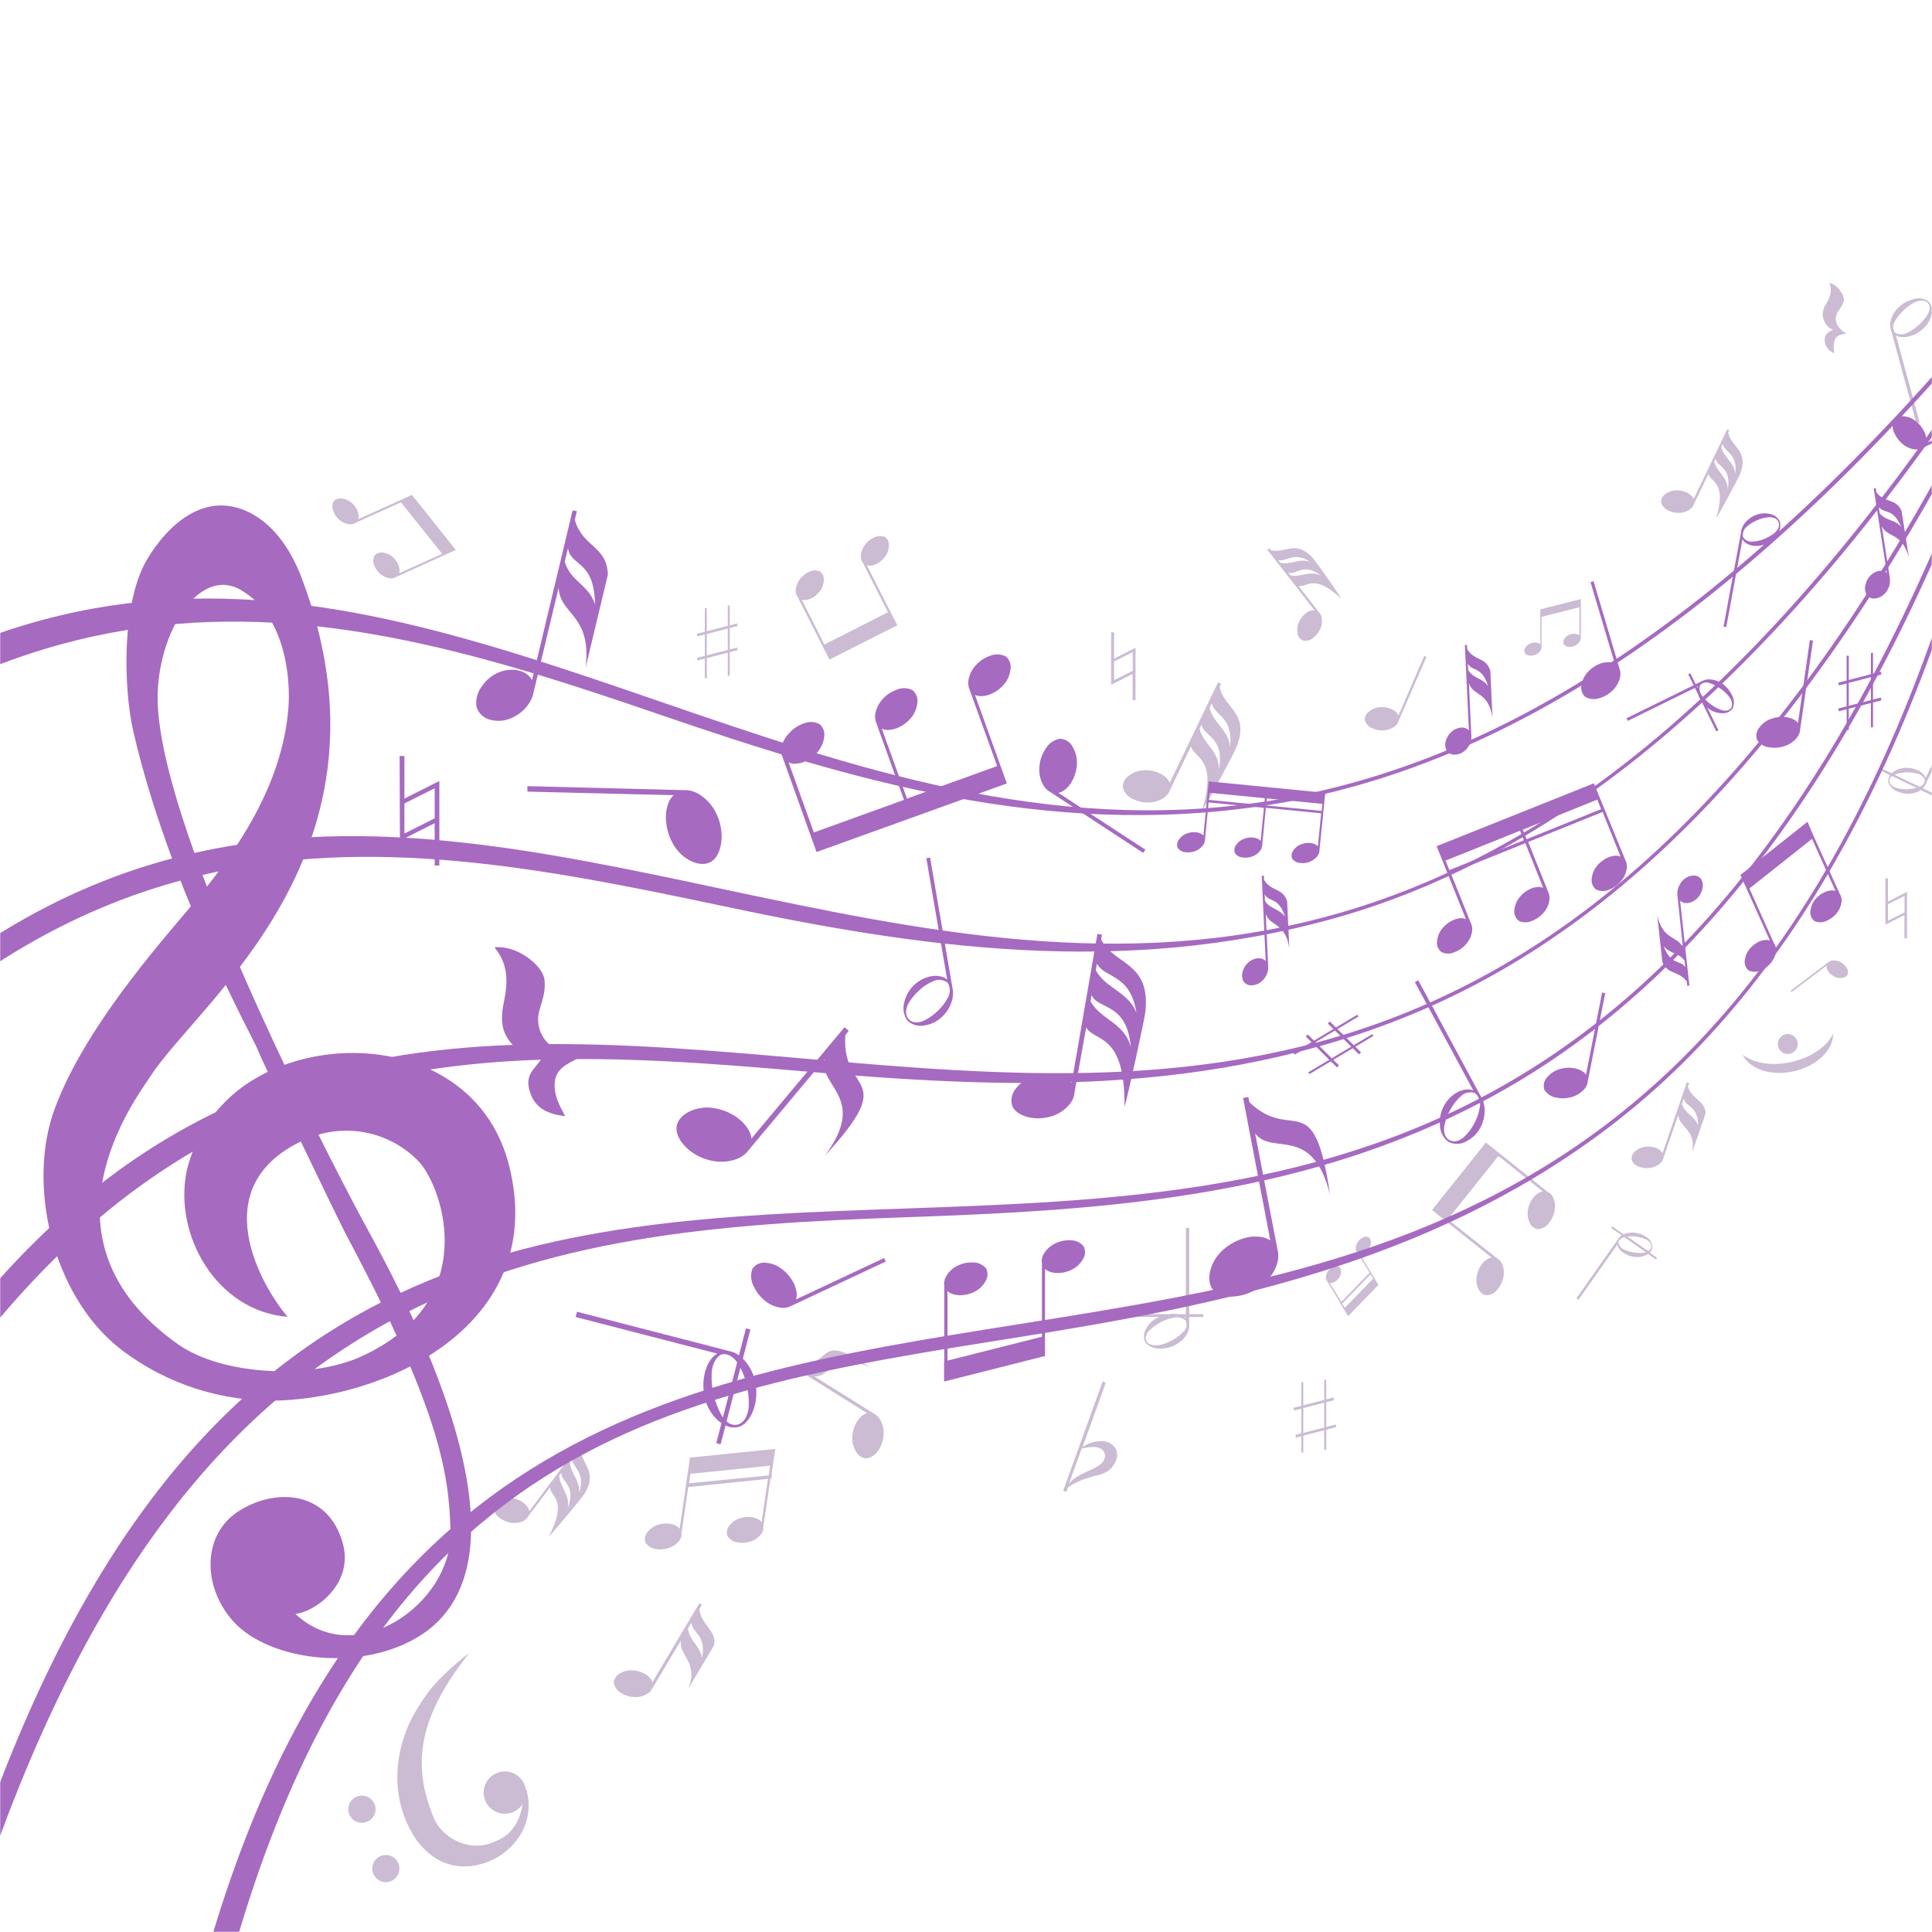 <?xml version="1.0" encoding="UTF-8"?> <svg xmlns="http://www.w3.org/2000/svg" width="1197" height="1197" viewBox="0 0 1197 1197" fill="none"> <mask id="mask0_351_351" style="mask-type:luminance" maskUnits="userSpaceOnUse" x="0" y="0" width="1197" height="1197"> <path d="M1197 0H0V1197H1197V0Z" fill="white"></path> </mask> <g mask="url(#mask0_351_351)"> <path opacity="0.85" d="M1198.94 492.1L1191.28 488.429C1191.85 487.891 1192.33 487.272 1192.72 486.593C1192.8 486.478 1192.86 486.353 1192.9 486.221L1213.89 442.571L1212.4 441.852L1193.09 482.018C1192.78 481.146 1192.29 480.348 1191.65 479.677C1190.69 478.687 1189.55 477.877 1188.3 477.283C1185.82 476.096 1183.07 475.556 1180.32 475.714C1177.72 475.82 1175.2 476.69 1173.09 478.214C1172.71 478.507 1172.39 478.8 1172.05 479.119L1166.38 476.459L1165.8 477.682L1171.12 480.342C1170.66 480.913 1170.32 481.568 1170.11 482.271C1169.91 482.974 1169.84 483.711 1169.92 484.439C1170.29 485.698 1170.93 486.859 1171.8 487.835C1172.68 488.812 1173.76 489.578 1174.98 490.078C1177.44 491.339 1180.19 491.927 1182.96 491.781C1185.5 491.677 1187.98 490.886 1190.11 489.493L1198.38 493.456L1198.94 492.1ZM1174.2 479.704C1176.33 479.002 1178.54 478.616 1180.77 478.56C1183.05 478.416 1185.34 478.631 1187.56 479.199C1188.66 479.389 1189.69 479.852 1190.56 480.544C1191.43 481.237 1192.12 482.137 1192.56 483.162C1192.53 484.132 1192.2 485.068 1191.61 485.841C1191.03 486.613 1190.21 487.183 1189.29 487.471L1173.67 479.943L1174.2 479.704ZM1182.48 488.934C1180.18 489.091 1177.88 488.903 1175.64 488.376C1174.5 488.102 1173.43 487.614 1172.47 486.939C1171.57 486.303 1170.94 485.356 1170.69 484.279C1170.61 483.776 1170.64 483.26 1170.79 482.771C1170.94 482.282 1171.2 481.834 1171.54 481.46C1171.76 481.218 1172 480.996 1172.26 480.795L1187.48 488.11C1185.84 488.529 1184.16 488.761 1182.48 488.801V488.934Z" fill="#C2AFCB"></path> <path opacity="0.85" d="M998.218 760.76L1004.76 765.362C1004.14 765.755 1003.59 766.25 1003.14 766.825C1003.04 766.92 1002.96 767.027 1002.9 767.144L976.699 804.384L977.976 805.288L1002.08 771.054C1002.2 771.921 1002.54 772.743 1003.06 773.448C1003.79 774.482 1004.69 775.382 1005.72 776.108C1007.85 777.578 1010.32 778.493 1012.9 778.768C1015.33 779.092 1017.8 778.665 1019.98 777.545C1020.36 777.349 1020.72 777.126 1021.07 776.88L1025.91 780.285L1026.65 779.247L1022.1 776.055C1022.62 775.598 1023.04 775.042 1023.34 774.421C1023.63 773.8 1023.8 773.125 1023.83 772.438C1023.7 771.212 1023.29 770.034 1022.63 768.993C1021.97 767.951 1021.08 767.073 1020.03 766.426C1017.94 764.945 1015.5 764.028 1012.95 763.766C1010.57 763.461 1008.14 763.81 1005.93 764.777L998.91 759.829L998.218 760.76ZM1019.23 776.055C1017.15 776.374 1015.03 776.374 1012.95 776.055C1010.82 775.845 1008.74 775.298 1006.78 774.433C1005.79 774.092 1004.91 773.506 1004.2 772.729C1003.5 771.952 1003.01 771.01 1002.77 769.99C1002.77 768.075 1004.63 766.985 1006.44 766.506L1019.74 775.869L1019.23 776.055ZM1012.98 766.08C1015.13 766.304 1017.23 766.832 1019.23 767.65C1020.22 768.085 1021.12 768.698 1021.89 769.458C1022.62 770.163 1023.06 771.109 1023.14 772.118C1023.15 772.598 1023.04 773.074 1022.83 773.504C1022.62 773.934 1022.31 774.308 1021.92 774.592C1021.69 774.799 1021.44 774.978 1021.17 775.124L1008.14 766.08C1009.75 765.902 1011.37 765.902 1012.98 766.08Z" fill="#C2AFCB"></path> <path opacity="0.85" d="M745.492 814.226H736.82V760.76H734.745V814.226H729.425C728.59 814.081 727.746 814.001 726.898 813.986C725.918 813.986 724.939 814.066 723.972 814.226H700.352V815.928H718.2C717.748 816.141 717.269 816.327 716.844 816.567C713.94 818.079 711.573 820.447 710.061 823.35C709.253 824.617 708.8 826.077 708.748 827.579C708.697 829.081 709.049 830.569 709.768 831.888C710.864 833.116 712.222 834.081 713.741 834.711C715.261 835.342 716.903 835.623 718.546 835.532C722 835.614 725.415 834.779 728.441 833.112C731.359 831.607 733.786 829.299 735.437 826.462C736.194 825.113 736.648 823.615 736.767 822.073C736.78 821.896 736.78 821.718 736.767 821.541V815.928H745.518L745.492 814.226ZM733.016 825.265C731.1 827.286 728.861 828.975 726.393 830.266C723.904 831.697 721.214 832.746 718.413 833.378C716.971 833.644 715.493 833.644 714.051 833.378C712.688 833.155 711.456 832.434 710.593 831.356C710.23 830.825 709.991 830.22 709.895 829.584C709.798 828.949 709.846 828.3 710.034 827.685C710.419 826.396 711.123 825.225 712.082 824.281C714.088 822.322 716.374 820.672 718.865 819.386C721.358 817.999 724.049 817.003 726.845 816.434C728.192 816.054 729.612 816.016 730.977 816.323C732.343 816.629 733.61 817.271 734.666 818.189C735.191 819.389 735.315 820.726 735.018 822.001C734.72 823.277 734.018 824.422 733.016 825.265ZM734.666 816.753C734.365 816.457 734.045 816.182 733.708 815.928H734.666V816.753Z" fill="#C2AFCB"></path> <path opacity="0.85" d="M257.595 1060.17C264.271 1049.18 269.618 1040.67 290.845 1023.99C259.403 1063.57 254.775 1093.15 268.9 1126.62C273.9 1138.37 290.18 1147.9 305.475 1141.41C308.8 1139.97 320.823 1136.64 323.775 1117.73C322.327 1120.02 320.196 1121.78 317.684 1122.79C315.279 1123.75 312.64 1123.99 310.102 1123.46C307.564 1122.93 305.24 1121.65 303.425 1119.8C301.609 1117.95 300.383 1115.6 299.901 1113.06C299.42 1110.51 299.704 1107.88 300.719 1105.49C301.733 1103.1 303.433 1101.07 305.602 1099.65C307.771 1098.23 310.313 1097.48 312.906 1097.51C315.499 1097.53 318.026 1098.32 320.169 1099.78C322.312 1101.24 323.975 1103.3 324.946 1105.71C325.327 1106.72 325.594 1107.78 325.744 1108.85L326.036 1108.45C327.498 1113.34 327.879 1118.49 327.154 1123.54C326.428 1128.59 324.613 1133.43 321.834 1137.71C317.048 1144.96 310.121 1150.54 302.017 1153.67C274.299 1163.7 259.457 1143.03 255.467 1135.95C239.533 1108.53 246.715 1078.1 257.595 1060.17ZM242.22 1165.48C243.759 1164.85 245.079 1163.79 246.013 1162.41C246.946 1161.04 247.452 1159.42 247.465 1157.76C247.479 1156.1 247 1154.47 246.089 1153.08C245.178 1151.69 243.875 1150.6 242.346 1149.95C240.817 1149.3 239.13 1149.12 237.498 1149.43C235.865 1149.74 234.361 1150.53 233.175 1151.69C231.989 1152.85 231.174 1154.34 230.833 1155.97C230.492 1157.59 230.641 1159.28 231.261 1160.82C231.673 1161.85 232.284 1162.79 233.059 1163.58C233.833 1164.36 234.756 1164.99 235.774 1165.43C236.792 1165.86 237.886 1166.09 238.992 1166.1C240.098 1166.1 241.195 1165.89 242.22 1165.48ZM227.377 1128.74C228.925 1128.12 230.254 1127.05 231.195 1125.68C232.137 1124.3 232.648 1122.67 232.664 1121C232.68 1119.33 232.201 1117.7 231.287 1116.3C230.372 1114.91 229.065 1113.81 227.529 1113.16C225.993 1112.51 224.298 1112.33 222.658 1112.64C221.019 1112.95 219.508 1113.74 218.319 1114.91C217.129 1116.08 216.313 1117.58 215.975 1119.21C215.637 1120.85 215.791 1122.54 216.418 1124.09C217.257 1126.16 218.881 1127.81 220.935 1128.68C222.99 1129.55 225.306 1129.58 227.377 1128.74Z" fill="#C2AFCB"></path> <path opacity="0.85" d="M1113.66 645.448C1113.94 646.638 1113.85 647.882 1113.42 649.023C1112.99 650.165 1112.22 651.152 1111.23 651.861C1110.24 652.569 1109.05 652.967 1107.83 653.003C1106.61 653.04 1105.41 652.713 1104.37 652.066C1103.34 651.418 1102.52 650.478 1102.02 649.364C1101.52 648.251 1101.36 647.014 1101.56 645.81C1101.77 644.606 1102.32 643.49 1103.16 642.601C1104 641.713 1105.08 641.093 1106.27 640.82C1107.86 640.461 1109.53 640.746 1110.92 641.613C1112.3 642.48 1113.29 643.858 1113.66 645.448ZM1110.2 657.897C1097.84 660.743 1086.26 658.722 1079.67 653.402C1083.9 662.393 1097.3 666.968 1111.59 663.696C1125.87 660.424 1135.87 650.396 1135.74 640.501C1132.18 648.135 1122.52 655.051 1110.2 657.897Z" fill="#C2AFCB"></path> <path opacity="0.85" d="M883.785 406.98L882.402 406.368L866.442 443.342C866.143 442.563 865.67 441.863 865.059 441.294C864.15 440.434 863.096 439.74 861.947 439.246C859.659 438.268 857.159 437.892 854.685 438.155C852.326 438.365 850.089 439.294 848.274 440.815C847.37 441.416 846.646 442.25 846.178 443.228C845.709 444.207 845.515 445.294 845.614 446.375C845.986 447.498 846.608 448.521 847.433 449.369C848.257 450.217 849.264 450.867 850.376 451.269C852.63 452.301 855.116 452.723 857.584 452.493C859.945 452.312 862.205 451.463 864.101 450.046C864.997 449.384 865.734 448.529 866.256 447.545C866.256 447.545 866.256 447.306 866.256 447.199L883.785 406.98Z" fill="#C2AFCB"></path> <path opacity="0.85" d="M1109.41 613.821L1110.02 614.619L1131.7 598.233C1131.6 598.794 1131.64 599.372 1131.83 599.909C1132.06 600.717 1132.44 601.474 1132.95 602.144C1133.98 603.478 1135.32 604.537 1136.86 605.229C1138.29 605.894 1139.9 606.116 1141.46 605.868C1142.19 605.812 1142.89 605.56 1143.49 605.139C1144.09 604.717 1144.56 604.142 1144.86 603.474C1145.02 602.689 1144.99 601.879 1144.79 601.106C1144.59 600.332 1144.21 599.614 1143.69 599.005C1142.71 597.647 1141.39 596.566 1139.86 595.866C1138.42 595.18 1136.82 594.921 1135.23 595.121C1134.49 595.213 1133.78 595.477 1133.16 595.893C1133.08 595.93 1133.01 595.985 1132.95 596.052L1109.41 613.821Z" fill="#C2AFCB"></path> <path opacity="0.85" d="M1187.32 262.249L1189.34 261.717L1174.63 207.772C1175.64 208.355 1176.77 208.709 1177.93 208.81C1179.65 208.956 1181.39 208.794 1183.06 208.331C1186.39 207.421 1189.44 205.682 1191.92 203.277C1194.33 201.042 1195.99 198.13 1196.71 194.925C1197.15 193.492 1197.2 191.966 1196.86 190.506C1196.51 189.046 1195.78 187.706 1194.74 186.625C1193.36 185.722 1191.79 185.143 1190.16 184.931C1188.52 184.72 1186.86 184.88 1185.3 185.402C1181.95 186.253 1178.89 187.947 1176.39 190.323C1173.99 192.56 1172.26 195.427 1171.41 198.595C1171.03 200.091 1170.97 201.652 1171.25 203.171C1171.29 203.344 1171.34 203.513 1171.41 203.676L1187.32 262.249ZM1174.02 199.127C1175.33 196.675 1177.04 194.455 1179.07 192.557C1181.11 190.526 1183.44 188.814 1185.99 187.477C1187.28 186.789 1188.7 186.364 1190.16 186.226C1191.55 186.094 1192.93 186.472 1194.05 187.29C1194.54 187.705 1194.92 188.224 1195.19 188.808C1195.45 189.393 1195.58 190.028 1195.56 190.669C1195.51 192.014 1195.13 193.326 1194.47 194.499C1193.04 196.918 1191.24 199.106 1189.15 200.989C1187.11 202.99 1184.77 204.659 1182.21 205.937C1181.02 206.661 1179.66 207.074 1178.27 207.139C1176.87 207.204 1175.49 206.919 1174.23 206.309C1173.43 205.295 1172.97 204.048 1172.93 202.754C1172.89 201.46 1173.28 200.188 1174.02 199.127Z" fill="#C2AFCB"></path> <path opacity="0.85" d="M813.428 345.8C802.788 333.99 796.032 343.38 787.227 340.826L786.323 339.656L785.179 340.56L814.439 378.119C813.661 378.019 812.871 378.091 812.125 378.332C810.99 378.693 809.927 379.251 808.986 379.981C807.103 381.445 805.628 383.369 804.703 385.567C803.768 387.623 803.48 389.914 803.879 392.137C803.975 393.168 804.347 394.154 804.955 394.992C805.564 395.829 806.386 396.488 807.337 396.899C808.454 397.105 809.604 397.057 810.7 396.758C811.796 396.458 812.81 395.915 813.668 395.17C815.559 393.734 817.052 391.839 818.003 389.664C818.941 387.609 819.274 385.33 818.961 383.093C818.815 382.038 818.433 381.029 817.844 380.141C817.669 379.854 817.454 379.595 817.205 379.369L804.437 362.984C809.757 364.34 813.694 354.738 831.037 370.964C829.069 367.346 815.184 347.742 813.428 345.8ZM811.859 348.168C805.182 345.641 799.756 350.189 793.239 348.673L791.882 346.944C797.202 348.46 801.219 341.225 811.859 348.168ZM799.437 356.44L798.213 354.871C803.161 356.467 807.284 348.114 818.695 356.759C811.54 353.088 806.166 357.956 799.437 356.44Z" fill="#C2AFCB"></path> <path opacity="0.85" d="M766.08 462.84C774.645 441.56 758.1 438.634 755.653 425.6L756.584 423.658L754.669 422.754L724.717 485.104C724.335 484.03 723.727 483.051 722.935 482.232C721.731 480.992 720.317 479.974 718.759 479.226C715.635 477.732 712.188 477.046 708.731 477.231C705.459 477.358 702.3 478.46 699.66 480.396C698.379 481.194 697.336 482.32 696.639 483.658C695.941 484.996 695.616 486.497 695.697 488.004C696.15 489.584 696.955 491.041 698.052 492.267C699.148 493.492 700.507 494.453 702.027 495.079C705.098 496.65 708.532 497.375 711.976 497.181C715.267 497.096 718.463 496.061 721.179 494.202C722.447 493.323 723.509 492.18 724.292 490.85C724.516 490.424 724.703 489.979 724.85 489.52L737.911 462.335C739.533 469.996 754.642 469.065 744.774 502.235C748.258 497.181 764.803 466.431 766.08 462.84ZM761.984 462.335C760.973 452.014 751.557 447.864 749.402 438.554L750.759 435.708C752.408 443.475 764.271 444.061 762.09 462.415L761.984 462.335ZM743.151 451.562L744.401 448.902C745.518 456.35 759.031 456.323 755.174 476.752C755.44 465.181 745.678 461.297 743.257 451.642L743.151 451.562Z" fill="#C2AFCB"></path> <path opacity="0.85" d="M1077.99 293.877C1083.92 279.087 1072.41 277.092 1070.76 267.995L1071.39 266.638L1070.09 266.027L1049.29 309.278C1049.02 308.53 1048.6 307.85 1048.04 307.283C1047.21 306.423 1046.22 305.72 1045.14 305.208C1042.97 304.161 1040.57 303.685 1038.17 303.825C1035.9 303.916 1033.72 304.685 1031.89 306.033C1031.01 306.597 1030.3 307.389 1029.83 308.326C1029.36 309.263 1029.16 310.309 1029.23 311.353C1029.55 312.452 1030.1 313.465 1030.86 314.318C1031.62 315.17 1032.57 315.839 1033.62 316.274C1035.76 317.369 1038.14 317.882 1040.54 317.764C1042.81 317.686 1045.02 316.966 1046.9 315.689C1047.78 315.072 1048.52 314.274 1049.08 313.348C1049.23 313.049 1049.35 312.738 1049.45 312.417L1058.52 293.558C1059.64 298.878 1070.14 298.239 1063.28 321.248C1065.54 317.631 1077.03 296.297 1077.99 293.877ZM1075.15 293.504C1074.45 286.349 1067.91 283.476 1066.42 277.012L1067.35 275.044C1068.44 280.364 1076.66 280.79 1075.15 293.504ZM1062.08 286.03L1062.94 284.221C1063.73 289.381 1073.1 289.381 1070.41 303.533C1070.57 295.42 1063.76 292.76 1062.08 286.03Z" fill="#C2AFCB"></path> <path opacity="0.85" d="M494.601 846.545L492.952 845.507L491.914 847.21L537.32 875.592C536.225 875.829 535.197 876.311 534.314 877.002C533.007 878.022 531.891 879.264 531.016 880.673C529.264 883.488 528.249 886.699 528.063 890.009C527.845 893.146 528.568 896.276 530.138 899C530.753 900.308 531.711 901.424 532.91 902.23C534.109 903.035 535.505 903.5 536.948 903.575C538.502 903.295 539.975 902.672 541.258 901.752C542.542 900.832 543.605 899.637 544.369 898.255C546.186 895.493 547.241 892.299 547.428 888.998C547.674 885.857 547.019 882.71 545.54 879.928C544.843 878.618 543.862 877.482 542.667 876.603L542.241 876.337L504.443 852.716C514.843 853.807 516.2 834.734 539.874 847.795C505.799 824.281 516.945 845.108 494.601 846.545Z" fill="#C2AFCB"></path> <path opacity="0.85" d="M433.367 996.941L434.857 994.281L433.261 993.43L404.16 1042.27C403.932 1041.39 403.514 1040.57 402.937 1039.87C402.045 1038.8 400.963 1037.9 399.745 1037.21C397.323 1035.77 394.58 1034.96 391.765 1034.85C389.074 1034.7 386.402 1035.38 384.104 1036.79C382.995 1037.34 382.056 1038.19 381.386 1039.23C380.717 1040.27 380.342 1041.48 380.3 1042.72C380.562 1044.05 381.119 1045.3 381.929 1046.39C382.739 1047.48 383.782 1048.37 384.982 1049C387.385 1050.49 390.135 1051.34 392.962 1051.44C395.66 1051.61 398.347 1050.99 400.702 1049.66C401.819 1049.04 402.782 1048.18 403.522 1047.14C403.653 1046.95 403.769 1046.75 403.868 1046.55L421.876 1016.33C420.28 1025.51 433.075 1029.77 426.451 1046.2L442.411 1019.44C444.22 1010.11 434.272 1006.97 433.367 996.941ZM426.185 1008.99L428.499 1005.08C428.1 1011.49 438.075 1012.72 434.91 1027.24C433.926 1019.9 427.01 1016.39 426.185 1008.99Z" fill="#C2AFCB"></path> <path opacity="0.85" d="M1045.78 673.245L1046.55 670.984L1045.11 670.559L1030.06 714.475C1029.72 713.808 1029.25 713.219 1028.68 712.746C1027.78 712.018 1026.76 711.459 1025.67 711.097C1023.46 710.34 1021.1 710.157 1018.81 710.565C1016.63 710.896 1014.61 711.879 1013.01 713.385C1012.23 714.013 1011.63 714.836 1011.27 715.77C1010.91 716.704 1010.8 717.716 1010.96 718.705C1011.39 719.724 1012.04 720.633 1012.87 721.365C1013.7 722.098 1014.68 722.634 1015.75 722.934C1017.92 723.737 1020.27 723.957 1022.56 723.573C1024.74 723.255 1026.78 722.333 1028.46 720.913C1029.24 720.228 1029.85 719.384 1030.27 718.439C1030.27 718.253 1030.4 718.066 1030.46 717.907L1039.79 690.722C1040.06 698.329 1050.99 699.606 1048.47 713.837L1056.71 689.897C1056.66 681.97 1048.17 681.092 1045.78 673.245ZM1042.05 684.098L1043.25 680.587C1044.02 685.774 1052.19 685.056 1052.11 697.212C1050.06 691.599 1043.94 689.844 1042.05 684.098Z" fill="#C2AFCB"></path> <path opacity="0.85" d="M494.202 369.873L509.444 399.931L513.859 408.656L555.94 387.376L551.498 378.678L537.134 350.349L536.948 350.189C537.682 350.444 538.463 350.534 539.236 350.455C540.471 350.346 541.677 350.022 542.8 349.497C545.039 348.428 546.97 346.808 548.413 344.789C549.814 342.915 550.621 340.663 550.727 338.325C550.865 337.259 550.713 336.174 550.287 335.187C549.861 334.199 549.177 333.344 548.306 332.713C547.218 332.26 546.043 332.053 544.866 332.109C543.688 332.164 542.538 332.479 541.497 333.032C539.247 334.059 537.297 335.643 535.831 337.634C534.423 339.517 533.567 341.755 533.357 344.098C533.283 345.192 533.447 346.29 533.836 347.316C533.999 347.786 534.252 348.22 534.581 348.593L550.168 379.343L510.8 399.293L496.782 371.682L496.596 371.522C497.33 371.777 498.111 371.868 498.883 371.788C500.118 371.679 501.325 371.355 502.448 370.831C504.681 369.753 506.611 368.134 508.06 366.122C509.462 364.248 510.268 361.996 510.375 359.659C510.513 358.592 510.361 357.508 509.935 356.52C509.509 355.532 508.825 354.678 507.954 354.046C506.866 353.593 505.691 353.387 504.513 353.442C503.336 353.497 502.185 353.812 501.144 354.365C498.898 355.385 496.955 356.971 495.505 358.967C494.084 360.835 493.217 363.066 493.005 365.404C492.938 366.507 493.101 367.612 493.484 368.649C493.645 369.098 493.888 369.513 494.202 369.873Z" fill="#C2AFCB"></path> <path opacity="0.85" d="M477.949 916.13L478.295 913.896H477.976L478.854 907.884L480.343 897.696L428.101 903.016H427.489L421.132 946.959V947.225C420.636 946.525 419.991 945.944 419.243 945.523C418.065 944.844 416.778 944.375 415.439 944.14C412.768 943.671 410.022 943.891 407.459 944.778C405.021 945.572 402.873 947.072 401.288 949.087C400.488 949.957 399.937 951.026 399.694 952.183C399.45 953.339 399.523 954.539 399.905 955.658C400.582 956.756 401.499 957.687 402.585 958.382C403.672 959.077 404.901 959.519 406.182 959.674C408.843 960.194 411.594 960.011 414.162 959.142C416.649 958.382 418.865 956.923 420.546 954.939C421.322 954.012 421.877 952.921 422.169 951.747C422.274 951.212 422.274 950.661 422.169 950.125L426.425 921.317L475.821 916.263L471.884 942.863V943.156C471.395 942.45 470.748 941.867 469.996 941.453C468.826 940.778 467.548 940.31 466.219 940.07C463.547 939.601 460.801 939.821 458.239 940.708C455.8 941.502 453.653 943.002 452.067 945.018C451.272 945.89 450.725 946.959 450.481 948.115C450.238 949.27 450.308 950.469 450.684 951.588C451.367 952.686 452.289 953.618 453.38 954.313C454.471 955.008 455.704 955.449 456.988 955.604C459.649 956.123 462.4 955.94 464.968 955.072C467.419 954.298 469.597 952.84 471.246 950.87C472.016 949.935 472.579 948.847 472.895 947.678C472.987 947.141 472.987 946.592 472.895 946.055L477.337 915.97L477.949 916.13ZM426.904 919.003L427.782 913.124L477.151 908.07L476.273 914.108L426.904 919.003Z" fill="#C2AFCB"></path> <path opacity="0.85" d="M979.439 395.062V376.176V371.176L954.621 377.453H954.328V399.132C954.033 398.833 953.68 398.598 953.291 398.441C952.676 398.211 952.031 398.077 951.376 398.042C950.055 398.015 948.748 398.316 947.572 398.919C946.451 399.474 945.523 400.355 944.912 401.446C944.591 401.925 944.404 402.481 944.371 403.057C944.338 403.632 944.461 404.206 944.726 404.718C945.134 405.199 945.644 405.582 946.22 405.839C946.795 406.097 947.42 406.223 948.051 406.208C949.367 406.251 950.674 405.968 951.854 405.383C952.947 404.812 953.866 403.958 954.514 402.909C954.81 402.403 955 401.842 955.073 401.26C955.113 400.996 955.113 400.727 955.073 400.462V382.188L978.534 376.256V393.679C978.235 393.392 977.883 393.166 977.497 393.014C976.89 392.76 976.24 392.624 975.582 392.615C974.26 392.579 972.95 392.881 971.778 393.493C970.668 394.052 969.745 394.921 969.118 395.993C968.804 396.475 968.622 397.031 968.59 397.604C968.557 398.178 968.675 398.751 968.932 399.265C969.336 399.75 969.846 400.136 970.422 400.394C970.998 400.653 971.626 400.776 972.257 400.755C973.575 400.819 974.887 400.535 976.06 399.93C977.164 399.374 978.086 398.516 978.72 397.456C979.024 396.954 979.215 396.391 979.279 395.807C979.368 395.568 979.421 395.317 979.439 395.062Z" fill="#C2AFCB"></path> <g opacity="0.85"> <path d="M437.916 376.762H436.692V420.28H437.916V376.762Z" fill="#C2AFCB"></path> <path d="M452.121 375.166H450.897V418.684H452.121V375.166Z" fill="#C2AFCB"></path> <path d="M456.62 386.269L431.711 392.688L432.123 394.285L457.031 387.866L456.62 386.269Z" fill="#C2AFCB"></path> <path d="M456.658 401.203L431.745 407.604L432.156 409.202L457.069 402.801L456.658 401.203Z" fill="#C2AFCB"></path> </g> <g opacity="0.85"> <path d="M807.469 856.414H806.246V899.931H807.469V856.414Z" fill="#C2AFCB"></path> <path d="M821.674 854.79H820.45V898.308H821.674V854.79Z" fill="#C2AFCB"></path> <path d="M826.17 865.86L801.268 872.305L801.681 873.901L826.583 867.457L826.17 865.86Z" fill="#C2AFCB"></path> <path d="M827.526 882.594L802.576 889.024L802.988 890.624L827.938 884.194L827.526 882.594Z" fill="#C2AFCB"></path> </g> <path opacity="0.85" d="M691.6 898.309C691.416 897.851 691.184 897.414 690.908 897.005C690.647 896.61 690.344 896.244 690.004 895.915C689.416 895.293 688.745 894.756 688.009 894.319C686.667 893.576 685.195 893.097 683.673 892.909C679.05 892.579 674.458 893.878 670.692 896.58L685.11 856.68L683.168 855.961L658.696 923.658L660.638 924.377L661.702 921.477C665.503 918.882 669.698 916.916 674.124 915.652C676.518 914.88 678.938 914.295 681.465 913.577C682.867 913.18 684.222 912.636 685.509 911.954C686.942 911.115 688.205 910.014 689.233 908.709C690.316 907.368 691.153 905.846 691.706 904.214C692.329 902.288 692.291 900.21 691.6 898.309ZM662.34 919.136L670.134 897.537C682.29 894.372 684.551 899.186 684.631 901.846C684.498 910.491 669.628 910.518 662.34 919.136Z" fill="#C2AFCB"></path> <path opacity="0.85" d="M690.217 408.097V391.738H688.435V424.243L701.735 417.54V433.819H703.517V401.341L690.217 408.097ZM690.217 421.397V409.826L701.841 403.974V415.598L690.217 421.397Z" fill="#C2AFCB"></path> <path opacity="0.85" d="M1169.71 558.6V544.156H1168.14V572.884L1179.92 566.952V581.316H1181.52V552.588L1169.71 558.6ZM1169.71 570.463V560.196L1179.98 555.035V565.303L1169.71 570.463Z" fill="#C2AFCB"></path> <path opacity="0.85" d="M1133.51 175.294C1138.83 176.571 1143.06 183.274 1142.26 186.545C1141.35 190.402 1138.75 192.291 1137.89 194.738C1135.23 201.973 1143.59 206.522 1143.99 206.708C1141.17 207.24 1138.08 207.32 1136.78 210.512C1135.88 213.214 1135.81 216.12 1136.56 218.864C1134.93 218.317 1133.49 217.31 1132.42 215.966C1131.34 214.622 1130.68 212.996 1130.5 211.283C1130.31 206.495 1133 205.964 1135.69 204.075C1132.71 203.729 1130.23 199.766 1129.46 196.76C1129.2 195.284 1129.23 193.77 1129.58 192.31C1129.92 190.85 1130.56 189.476 1131.46 188.274C1133.75 184.338 1135.29 180.294 1133.59 175.613L1133.51 175.294Z" fill="#C2AFCB"></path> <path opacity="0.85" d="M361.76 925.999C371.256 911.475 359.393 906.873 359.579 896.739L360.563 895.462L359.286 894.504L327.872 936.32C327.763 935.453 327.453 934.625 326.967 933.899C326.255 932.801 325.355 931.838 324.307 931.053C322.213 929.493 319.763 928.478 317.179 928.1C314.737 927.71 312.235 928.062 309.997 929.111C308.915 929.504 307.962 930.184 307.24 931.08C306.518 931.976 306.054 933.052 305.9 934.192C305.993 935.428 306.368 936.626 306.995 937.696C307.622 938.765 308.485 939.678 309.518 940.363C311.577 941.969 314.013 943.022 316.593 943.422C319.037 943.817 321.543 943.522 323.829 942.571C324.845 942.087 325.75 941.398 326.489 940.549C326.74 940.283 326.947 939.977 327.1 939.645L340.826 921.45C340.826 927.355 352.211 928.925 339.975 952.014C343.433 948.662 360.244 928.34 361.76 925.999ZM358.808 924.988C359.579 917.194 353.248 912.725 353.009 905.517L354.445 903.628C354.472 909.533 363.17 911.741 358.834 924.988H358.808ZM346.465 914.215L347.769 912.459C347.503 918.152 357.504 920.147 351.626 934.67C353.541 926.052 346.838 921.743 346.492 914.215H346.465Z" fill="#C2AFCB"></path> <path opacity="0.85" d="M245.704 357.318L274.698 344.204L282.386 340.719L255.546 307.044L255.333 306.591L222.03 321.647L221.871 321.833C222.134 321.184 222.252 320.485 222.216 319.785C222.162 318.67 221.919 317.573 221.498 316.54C220.634 314.461 219.262 312.631 217.508 311.22C215.868 309.886 213.868 309.071 211.763 308.879C210.805 308.703 209.817 308.794 208.907 309.141C207.997 309.488 207.2 310.078 206.602 310.847C206.148 311.803 205.913 312.848 205.913 313.906C205.913 314.965 206.148 316.009 206.602 316.965C207.431 319.043 208.777 320.874 210.512 322.285C212.145 323.641 214.127 324.508 216.231 324.786C217.216 324.902 218.215 324.803 219.157 324.493C219.582 324.35 219.978 324.134 220.328 323.855L248.417 311.22L273.98 343.14L247.38 355.136L247.22 355.296C247.469 354.643 247.587 353.947 247.566 353.248C247.515 352.139 247.263 351.048 246.821 350.029C245.971 347.942 244.596 346.11 242.831 344.709C241.199 343.38 239.208 342.566 237.112 342.368C236.155 342.213 235.174 342.313 234.268 342.659C233.361 343.004 232.563 343.583 231.952 344.337C231.499 345.298 231.265 346.347 231.265 347.409C231.265 348.471 231.499 349.52 231.952 350.481C232.769 352.566 234.117 354.4 235.862 355.801C237.484 357.153 239.46 358.012 241.555 358.275C242.548 358.393 243.556 358.293 244.507 357.983C244.943 357.836 245.349 357.61 245.704 357.318Z" fill="#C2AFCB"></path> <path opacity="0.85" d="M959.196 738.734L929.324 714.794L920.626 707.878L887.243 749.694L895.915 756.61L924.058 779.113H924.35C923.472 779.208 922.621 779.48 921.85 779.911C920.629 780.603 919.54 781.503 918.631 782.571C916.831 784.725 915.596 787.294 915.04 790.046C914.467 792.649 914.69 795.364 915.679 797.84C916.044 799.006 916.716 800.053 917.623 800.872C918.531 801.691 919.641 802.251 920.839 802.495C922.176 802.463 923.489 802.128 924.678 801.515C925.866 800.903 926.9 800.028 927.702 798.957C929.552 796.842 930.826 794.286 931.399 791.535C931.98 788.936 931.814 786.225 930.92 783.715C930.484 782.534 929.794 781.462 928.899 780.576C928.511 780.181 928.051 779.864 927.542 779.645L897.005 755.439L928.34 716.178L955.791 738.123H956.084C955.206 738.221 954.356 738.492 953.584 738.921C952.363 739.612 951.274 740.512 950.365 741.581C948.569 743.738 947.336 746.305 946.774 749.055C946.206 751.65 946.429 754.355 947.412 756.822C947.771 757.995 948.44 759.049 949.349 759.873C950.257 760.697 951.371 761.261 952.573 761.504C953.91 761.473 955.222 761.138 956.411 760.525C957.6 759.912 958.634 759.037 959.436 757.966C961.3 755.861 962.576 753.301 963.133 750.545C963.714 747.945 963.548 745.234 962.654 742.724C962.227 741.538 961.536 740.465 960.633 739.586C960.219 739.204 959.73 738.914 959.196 738.734Z" fill="#C2AFCB"></path> <path opacity="0.85" d="M830.239 807.337L830.825 808.294H830.958L832.58 810.954L835.24 815.396L853.86 796.271L854.1 796.111L842.263 776.72C842.683 776.813 843.119 776.813 843.539 776.72C844.217 776.6 844.866 776.357 845.455 776.002C846.651 775.319 847.649 774.339 848.354 773.156C849.056 772.053 849.408 770.764 849.365 769.458C849.38 768.859 849.239 768.266 848.954 767.739C848.67 767.212 848.252 766.768 847.742 766.452C847.119 766.25 846.459 766.19 845.809 766.277C845.16 766.365 844.539 766.597 843.992 766.958C842.787 767.614 841.777 768.578 841.066 769.751C840.36 770.854 839.991 772.139 840.002 773.448C839.998 774.065 840.134 774.674 840.401 775.23C840.51 775.484 840.674 775.711 840.879 775.895L848.62 788.477L831.064 806.565L823.882 794.888H823.749C824.178 794.981 824.623 794.981 825.053 794.888C825.728 794.764 826.377 794.521 826.968 794.17C828.164 793.487 829.162 792.506 829.867 791.323C830.561 790.218 830.904 788.929 830.851 787.626C830.878 787.028 830.744 786.434 830.463 785.905C830.183 785.377 829.765 784.933 829.255 784.62C828.631 784.423 827.972 784.366 827.323 784.453C826.675 784.541 826.054 784.77 825.505 785.126C824.316 785.745 823.308 786.661 822.579 787.786C821.877 788.892 821.5 790.173 821.488 791.483C821.494 792.098 821.63 792.706 821.887 793.265C822.016 793.507 822.177 793.731 822.366 793.93L830.346 807.071L830.239 807.337ZM849.152 789.568L850.748 792.228L833.165 810.289L831.569 807.629L849.152 789.568Z" fill="#C2AFCB"></path> <path d="M-259.43 612.571L-261.451 589.562C-7.262 291.642 194.686 360.988 408.523 434.511C646.992 516.492 893.547 601.16 1238.15 185.721L1240.2 187.423C1085.44 374.049 935.974 476.14 783.264 499.149C647.923 519.631 525.776 482.949 407.645 442.358C194.712 369.128 -6.41 315.955 -259.43 612.571Z" fill="#A66AC1"></path> <path d="M-197.132 803.479L-199.366 786.056C16.625 459.302 225.542 503.591 446.721 550.619C693.409 602.915 948.477 657.019 1239.85 202.585L1242.09 204.021C1111.24 407.99 975.316 527.398 826.542 568.973C694.713 605.814 568.363 587.008 446.162 560.993C225.914 514.39 17.849 478.241 -197.132 803.479Z" fill="#A66AC1"></path> <path d="M-107.703 985.449L-115.391 968.239C59.132 617.651 271.905 636.165 497.181 655.769C748.391 677.634 1008.14 700.218 1241.98 213.677L1244.37 214.821C1139.36 433.313 1018.99 568.415 876.417 627.759C750.067 680.401 621.376 674.522 496.941 663.669C272.624 644.225 66.048 636.404 -107.703 985.449Z" fill="#A66AC1"></path> <path d="M-5.639 1153.19L-10.826 1133.69C119.7 764.377 333.112 756.823 559.079 748.816C811.087 739.905 1071.69 730.701 1244.45 219.263L1247.11 220.114C1169.52 449.779 1066.53 598.526 932.224 674.974C813.242 742.618 684.152 749.827 559.318 754.242C334.149 762.116 124.249 785.577 -5.639 1153.19Z" fill="#A66AC1"></path> <path d="M128.717 1272.38L112.757 1271.8C197.266 889.344 408.204 855.855 631.457 820.37C880.487 780.816 1138 739.905 1247.17 211.23L1249.83 211.762C1200.8 449.167 1116.69 609.379 992.712 701.495C882.907 783.13 755.44 808.64 631.989 828.324C409.64 863.648 212.8 891.685 128.717 1272.38Z" fill="#A66AC1"></path> <path d="M1145.42 406.235H1144.12V452.306H1145.42V406.235Z" fill="#A66AC1"></path> <path d="M1160.45 404.532H1159.15V450.604H1160.45V404.532Z" fill="#A66AC1"></path> <path d="M1165.28 416.134L1138.91 422.954L1139.35 424.654L1165.72 417.834L1165.28 416.134Z" fill="#A66AC1"></path> <path d="M1165.25 432.183L1138.87 438.99L1139.31 440.689L1165.69 433.883L1165.25 432.183Z" fill="#A66AC1"></path> <path d="M840.97 628.672L801.43 652.317L802.099 653.436L841.639 629.79L840.97 628.672Z" fill="#A66AC1"></path> <path d="M850.16 640.755L810.582 664.339L811.249 665.459L850.827 641.875L850.16 640.755Z" fill="#A66AC1"></path> <path d="M823.896 632.857L822.661 634.104L842.022 653.264L843.257 652.016L823.896 632.857Z" fill="#A66AC1"></path> <path d="M810.249 640.927L809.013 642.174L828.354 661.353L829.59 660.107L810.249 640.927Z" fill="#A66AC1"></path> <path d="M250.572 494.76V468.399H247.593L247.779 520.854L269.298 510.028V536.256H272.198V483.88L250.572 494.76ZM250.572 516.412V497.792L269.325 488.376V506.996L250.572 516.412Z" fill="#A66AC1"></path> <path d="M178.22 815.848C163.803 799.329 123.584 734.133 190.323 705.458C202.03 700.498 214.975 699.244 227.416 701.865C239.858 704.485 251.197 710.854 259.909 720.114C274.512 736.66 298.479 806.219 223.999 840.346C192.478 854.817 137.762 852.237 110.311 832.872C17.211 767.09 85.307 679.071 93.393 666.569C123.345 620.205 251.184 527.052 186.732 357.636C180.854 342.208 170.772 325.849 154.972 317.736C126.723 303.346 103.421 325.716 90.893 346.996C75.438 373.41 76.209 425.759 82.753 453.822C105.23 550.619 156.94 643.294 159.388 649.704C163.75 660.717 210.699 757.94 214.263 764.643C271.32 871.548 278.529 912.113 279.114 949.619C279.779 993.403 220.594 1035.35 182.955 999.867C193.914 999.202 219.344 982.231 212.455 956.455C203.517 923.072 169.895 921.609 147.205 936.692C125.579 951.056 125.074 982.763 144.545 1004.55C166.809 1029.34 225.169 1036.68 261.585 1012.53C342.05 959.062 238.682 782.465 222.27 751.556C203.889 716.976 103.049 523.274 97.835 438.42C95.175 395.701 122.148 349.816 149.173 365.51C178.433 382.507 179.843 423.737 178.699 438.5C175.002 485.955 147.205 527.637 115.897 564.318C85.519 599.909 50.141 643.48 33.995 686.678C16.359 733.84 32.452 803.426 75.172 836.223C103.378 857.729 138.141 868.844 173.592 867.691C245.811 864.632 339.23 817.151 315.476 722.375C294.595 638.984 183.673 635.074 137.682 684.524C126.882 695.935 119.301 710.006 115.71 725.302C107.331 765.335 134.41 812.416 178.22 815.848Z" fill="#A66AC1"></path> <path d="M462.175 822.976L457.839 839.734C456.568 838.796 455.16 838.06 453.663 837.553C453.371 837.553 453.105 837.42 452.812 837.34L357.478 812.709L356.626 815.981L444.406 838.644C442.766 839.589 441.357 840.888 440.283 842.448C438.697 844.753 437.526 847.319 436.825 850.029C435.429 855.464 435.429 861.165 436.825 866.6C438.081 871.776 440.861 876.455 444.805 880.033C445.5 880.644 446.238 881.204 447.013 881.709L443.795 894.131L446.455 894.823L449.54 883.119C450.855 883.81 452.295 884.231 453.774 884.359C455.254 884.487 456.745 884.319 458.159 883.864C462.92 882.108 465.952 876.788 467.442 871.548C468.948 866.163 469.021 860.478 467.655 855.056C466.457 850.028 463.898 845.427 460.26 841.756L464.915 823.721L462.175 822.976ZM447.226 877.214C444.969 873.26 443.31 868.993 442.305 864.552C441.136 860.067 440.669 855.428 440.922 850.8C441.188 846.225 442.917 841.251 446.854 839.256C450.817 838.085 454.355 840.772 456.722 844.07L447.918 878.171L447.226 877.214ZM462.335 857.078C463.551 861.583 464.089 866.245 463.931 870.91C463.841 873.281 463.29 875.612 462.308 877.772C461.41 879.829 459.78 881.479 457.733 882.401C456.759 882.756 455.719 882.888 454.687 882.786C453.656 882.685 452.661 882.353 451.775 881.816C451.19 881.489 450.646 881.097 450.152 880.645L458.744 847.395C460.302 850.477 461.506 853.725 462.335 857.078Z" fill="#A66AC1"></path> <path d="M1045.97 417.752L1049.32 424.562L1007.71 445.017L1008.51 446.64L1050.12 426.184L1052.19 430.414C1052.41 431.126 1052.69 431.82 1053.01 432.489C1053.38 433.25 1053.81 433.98 1054.29 434.67L1063.34 453.077L1064.69 452.412L1057.8 438.42C1058.12 438.686 1058.44 438.979 1058.79 439.218C1061.12 440.884 1063.9 441.811 1066.77 441.878C1068.07 442.028 1069.39 441.822 1070.58 441.284C1071.77 440.745 1072.8 439.894 1073.55 438.819C1074.08 437.493 1074.31 436.063 1074.22 434.636C1074.13 433.209 1073.72 431.82 1073.02 430.573C1071.74 427.867 1069.79 425.532 1067.35 423.79C1065.02 422.101 1062.25 421.105 1059.37 420.918C1058.04 420.832 1056.7 421.051 1055.46 421.556C1055.32 421.607 1055.17 421.669 1055.04 421.742L1050.59 423.923L1047.27 417.114L1045.97 417.752ZM1059.27 423.232C1061.57 423.961 1063.75 425.057 1065.7 426.477C1067.78 427.874 1069.62 429.578 1071.18 431.531C1071.97 432.537 1072.57 433.683 1072.94 434.909C1073.28 436.055 1073.19 437.288 1072.67 438.367C1072.4 438.859 1072.02 439.283 1071.56 439.606C1071.1 439.928 1070.57 440.142 1070.01 440.229C1068.86 440.408 1067.68 440.308 1066.58 439.937C1064.28 439.119 1062.11 437.962 1060.14 436.505C1058.12 435.088 1056.32 433.365 1054.82 431.398C1054.01 430.497 1053.44 429.407 1053.15 428.226C1052.87 427.046 1052.89 425.814 1053.2 424.642C1053.94 423.777 1054.94 423.173 1056.05 422.919C1057.16 422.665 1058.33 422.775 1059.37 423.232H1059.27ZM1052 425.2C1051.88 425.547 1051.78 425.902 1051.71 426.264L1051.34 425.519L1052 425.2Z" fill="#A66AC1"></path> <path d="M326.755 487.072V490.45L417.354 492.685C415.976 493.974 414.903 495.555 414.216 497.313C413.184 499.925 412.626 502.699 412.567 505.506C412.447 511.109 413.737 516.651 416.317 521.626C418.653 526.367 422.36 530.296 426.957 532.904C431.293 535.245 436.533 536.442 440.789 533.729C445.045 531.015 446.774 525.084 447.067 519.631C447.305 514.042 446.086 508.487 443.529 503.511C441.162 498.709 437.47 494.684 432.889 491.913C430.745 490.635 428.349 489.837 425.867 489.573C425.574 489.573 425.281 489.573 425.015 489.573L326.755 487.072Z" fill="#A66AC1"></path> <path d="M708.305 528.435L709.635 526.44L655.716 491.222C657.038 490.962 658.283 490.407 659.361 489.599C660.951 488.412 662.32 486.953 663.404 485.29C665.571 481.947 666.869 478.116 667.181 474.145C667.518 470.392 666.731 466.623 664.92 463.319C664.215 461.749 663.104 460.396 661.701 459.4C660.298 458.404 658.654 457.801 656.94 457.653C655.062 457.935 653.272 458.637 651.702 459.705C650.131 460.773 648.822 462.181 647.869 463.824C645.641 467.105 644.303 470.909 643.986 474.863C643.609 478.625 644.31 482.417 646.007 485.796C646.832 487.376 647.984 488.764 649.386 489.865C649.548 489.981 649.717 490.088 649.891 490.185L708.305 528.435Z" fill="#A66AC1"></path> <path d="M548.785 781.614L547.774 779.433L493.191 805.076C493.595 803.823 493.731 802.5 493.59 801.192C493.371 799.22 492.832 797.297 491.994 795.5C490.302 791.913 487.775 788.785 484.626 786.376C481.785 784.078 478.318 782.688 474.677 782.386C473.063 782.126 471.408 782.33 469.905 782.975C468.403 783.621 467.115 784.68 466.192 786.03C465.538 787.783 465.266 789.656 465.395 791.523C465.523 793.391 466.049 795.209 466.937 796.856C468.558 800.456 471.032 803.605 474.145 806.033C476.983 808.358 480.425 809.825 484.067 810.262C485.739 810.448 487.432 810.248 489.015 809.677L489.52 809.411L548.785 781.614Z" fill="#A66AC1"></path> <path d="M1234.24 257.328L1233.5 255.706L1193.17 274.671C1193.47 273.745 1193.57 272.766 1193.46 271.799C1193.31 270.342 1192.92 268.921 1192.29 267.596C1191.04 264.941 1189.17 262.624 1186.84 260.839C1184.74 259.143 1182.18 258.122 1179.5 257.913C1178.31 257.71 1177.09 257.853 1175.98 258.325C1174.87 258.796 1173.92 259.577 1173.25 260.573C1172.76 261.864 1172.55 263.244 1172.64 264.621C1172.73 265.998 1173.12 267.34 1173.78 268.553C1174.97 271.215 1176.8 273.543 1179.1 275.336C1181.2 277.053 1183.75 278.133 1186.44 278.449C1187.67 278.592 1188.92 278.446 1190.08 278.023L1190.46 277.837L1234.24 257.328Z" fill="#A66AC1"></path> <path d="M987.313 360.084L985.424 360.643L1000.48 411.183C999.53 410.636 998.462 410.326 997.367 410.278C995.735 410.176 994.097 410.355 992.526 410.81C989.401 411.758 986.565 413.478 984.28 415.811C982.058 417.969 980.545 420.752 979.944 423.791C979.558 425.159 979.545 426.605 979.905 427.98C980.265 429.355 980.986 430.608 981.993 431.611C983.317 432.428 984.808 432.937 986.355 433.098C987.902 433.259 989.466 433.069 990.93 432.542C994.059 431.668 996.908 430 999.203 427.701C1001.44 425.53 1003.01 422.76 1003.72 419.721C1004.04 418.303 1004.04 416.831 1003.72 415.412C1003.68 415.249 1003.63 415.089 1003.57 414.933L987.313 360.084Z" fill="#A66AC1"></path> <path d="M994.548 615.311L992.606 614.939L982.631 665.878C982.028 664.966 981.228 664.203 980.29 663.643C978.887 662.804 977.347 662.218 975.741 661.914C972.537 661.288 969.228 661.471 966.112 662.446C963.173 663.307 960.559 665.031 958.611 667.394C957.635 668.398 956.952 669.651 956.638 671.015C956.324 672.38 956.39 673.805 956.829 675.135C957.631 676.458 958.718 677.587 960.011 678.438C961.304 679.289 962.77 679.842 964.303 680.056C967.489 680.729 970.793 680.582 973.906 679.63C976.859 678.786 979.514 677.126 981.567 674.842C982.509 673.756 983.2 672.475 983.588 671.091C983.588 670.932 983.588 670.772 983.588 670.613L994.548 615.311Z" fill="#A66AC1"></path> <path d="M1123.27 396.871L1121.32 396.579L1113.98 447.97C1113.32 447.094 1112.48 446.376 1111.51 445.869C1110.06 445.104 1108.5 444.6 1106.88 444.379C1103.65 443.921 1100.36 444.269 1097.3 445.39C1094.41 446.399 1091.89 448.253 1090.07 450.71C1089.14 451.763 1088.53 453.048 1088.28 454.427C1088.04 455.806 1088.18 457.225 1088.69 458.53C1089.55 459.809 1090.7 460.878 1092.03 461.66C1093.37 462.442 1094.86 462.918 1096.4 463.052C1099.61 463.559 1102.89 463.248 1105.95 462.148C1108.86 461.155 1111.44 459.357 1113.37 456.961C1114.25 455.824 1114.88 454.508 1115.21 453.104C1115.21 452.944 1115.21 452.785 1115.21 452.625L1123.27 396.871Z" fill="#A66AC1"></path> <path d="M878.704 607.357L876.603 608.501L912.832 675.64C911.522 675.088 910.099 674.86 908.683 674.975C906.679 675.14 904.732 675.72 902.964 676.677C899.403 678.619 896.496 681.571 894.611 685.162C892.629 688.785 891.759 692.912 892.111 697.026C892.144 699.055 892.64 701.049 893.562 702.856C894.484 704.664 895.808 706.236 897.431 707.453C899.192 708.329 901.145 708.749 903.111 708.675C905.077 708.601 906.992 708.034 908.683 707.028C912.269 705.17 915.216 702.279 917.141 698.728C919.122 695.111 920.043 691.009 919.801 686.891C919.694 684.822 919.198 682.792 918.338 680.906C918.338 680.667 918.099 680.481 917.993 680.268L878.704 607.357ZM916.663 686.785C916.061 690.167 914.892 693.422 913.205 696.414C911.625 699.39 909.567 702.086 907.113 704.394C905.87 705.551 904.378 706.407 902.751 706.895C901.952 707.128 901.114 707.199 900.287 707.103C899.46 707.007 898.661 706.746 897.936 706.336C897.2 705.886 896.56 705.294 896.053 704.596C895.547 703.898 895.183 703.106 894.984 702.266C894.585 700.515 894.585 698.697 894.984 696.946C895.711 693.582 896.959 690.351 898.681 687.37C900.274 684.374 902.37 681.675 904.879 679.39C906.021 678.193 907.486 677.353 909.095 676.971C910.705 676.588 912.391 676.68 913.949 677.236C915.254 678.411 916.2 679.931 916.68 681.62C917.16 683.309 917.154 685.099 916.663 686.785Z" fill="#A66AC1"></path> <path d="M576.262 531.335L573.922 531.734L586.849 606.959C585.783 606.021 584.505 605.354 583.125 605.017C581.177 604.521 579.145 604.449 577.167 604.804C573.177 605.501 569.478 607.35 566.527 610.124C563.499 612.921 561.362 616.548 560.382 620.551C559.762 622.48 559.59 624.525 559.88 626.531C560.171 628.536 560.916 630.449 562.058 632.122C563.446 633.518 565.163 634.541 567.05 635.099C568.937 635.657 570.934 635.731 572.858 635.314C576.838 634.688 580.542 632.892 583.498 630.154C586.54 627.365 588.742 623.781 589.855 619.807C590.417 617.801 590.597 615.708 590.387 613.635C590.356 613.403 590.311 613.172 590.254 612.944L576.262 531.335ZM586.902 618.743C585.247 621.734 583.108 624.43 580.572 626.723C578.119 629.085 575.286 631.018 572.193 632.442C570.647 633.134 568.965 633.471 567.272 633.426C566.438 633.393 565.62 633.192 564.866 632.836C564.111 632.479 563.437 631.974 562.883 631.351C561.773 630.015 561.237 628.293 561.393 626.563C561.521 624.804 562.039 623.096 562.909 621.562C564.679 618.575 566.905 615.882 569.506 613.582C571.945 611.251 574.783 609.377 577.885 608.049C579.348 607.273 581.005 606.94 582.654 607.091C584.303 607.242 585.872 607.871 587.168 608.901C588.052 610.4 588.498 612.116 588.456 613.856C588.414 615.595 587.885 617.288 586.929 618.743H586.902Z" fill="#A66AC1"></path> <path d="M1067.83 388.2L1069.53 388.493L1079.56 334.122C1080.06 335.024 1080.76 335.797 1081.61 336.383C1082.81 337.2 1084.17 337.761 1085.6 338.033C1088.49 338.536 1091.46 338.194 1094.16 337.048C1096.94 335.91 1099.31 333.964 1100.97 331.462C1101.87 330.306 1102.5 328.961 1102.81 327.529C1103.12 326.097 1103.1 324.614 1102.76 323.19C1102.16 321.894 1101.24 320.769 1100.09 319.918C1098.94 319.068 1097.6 318.519 1096.19 318.322C1093.32 317.739 1090.34 318.036 1087.65 319.173C1084.89 320.27 1082.5 322.112 1080.73 324.493C1079.85 325.72 1079.21 327.101 1078.84 328.563C1078.84 328.723 1078.84 328.909 1078.84 329.068L1067.83 388.2ZM1082.46 326.116C1084.33 324.474 1086.47 323.169 1088.79 322.259C1091.04 321.263 1093.44 320.652 1095.89 320.45C1097.12 320.36 1098.35 320.561 1099.48 321.035C1100.05 321.259 1100.56 321.597 1100.98 322.027C1101.41 322.457 1101.74 322.971 1101.96 323.536C1102.38 324.719 1102.31 326.019 1101.77 327.153C1101.26 328.328 1100.47 329.367 1099.48 330.186C1097.54 331.743 1095.37 332.998 1093.05 333.91C1090.8 334.874 1088.39 335.432 1085.95 335.559C1084.76 335.719 1083.55 335.53 1082.47 335.015C1081.39 334.5 1080.48 333.682 1079.85 332.659C1079.64 331.434 1079.77 330.173 1080.23 329.018C1080.69 327.862 1081.46 326.857 1082.46 326.116Z" fill="#A66AC1"></path> <path d="M709.662 626.616C712.88 595.706 690.164 598.127 682.237 581.981L682.716 579.108L679.923 578.629L663.963 670.851V671.011C663.06 669.752 661.9 668.7 660.558 667.925C658.526 666.773 656.313 665.973 654.014 665.558C649.396 664.792 644.659 665.194 640.236 666.728C636.016 668.089 632.307 670.695 629.596 674.203C628.228 675.71 627.29 677.556 626.878 679.549C626.467 681.542 626.597 683.609 627.255 685.535C629.064 689.365 633.665 691.52 638.134 692.397C642.722 693.28 647.46 692.959 651.886 691.466C656.113 690.098 659.866 687.562 662.713 684.151C664.05 682.552 665.006 680.669 665.506 678.645C665.677 678.012 665.757 677.359 665.745 676.703L672.98 636.484C677.901 645.821 697.239 639.144 696.707 685.854C699.022 677.847 709.13 631.696 709.662 626.616ZM704.102 627.467C698.968 614.433 685.19 612.518 678.912 601.213L679.63 596.983C684.498 606.479 700.165 602.809 704.102 627.467ZM675.64 620.444L676.305 616.561C680.508 625.844 698.117 620.79 700.644 648.773C696.574 633.505 682.37 632.122 675.64 620.444Z" fill="#A66AC1"></path> <path d="M523.781 641.272L525.856 638.612L523.196 636.484L465.5 705.484C465.369 703.607 464.804 701.786 463.851 700.164C462.47 697.753 460.668 695.609 458.531 693.833C454.258 690.267 449.152 687.842 443.688 686.784C438.547 685.656 433.184 686.12 428.313 688.114C423.845 690.03 419.668 693.435 419.163 698.356C418.658 703.277 422.142 708.33 426.212 711.895C430.387 715.538 435.438 718.031 440.869 719.13C446.03 720.263 451.406 719.912 456.376 718.119C458.696 717.247 460.8 715.886 462.548 714.129C462.76 713.916 462.893 713.677 463.08 713.464L510.96 656.194C506.757 673.192 538.092 679.895 510.96 716.177C558.095 664.999 520.961 678.645 523.781 641.272Z" fill="#A66AC1"></path> <path d="M774.06 682.875L773.448 679.683L770.177 680.295L787.041 768.554C785.496 767.488 783.734 766.779 781.881 766.479C779.145 765.987 776.344 765.987 773.608 766.479C768.161 767.549 763.068 769.963 758.792 773.502C754.665 776.777 751.632 781.23 750.094 786.27C748.737 790.951 748.684 796.298 752.222 799.862C755.759 803.427 761.851 803.852 767.197 802.948C772.659 802.015 777.783 799.678 782.067 796.165C786.204 792.888 789.33 788.507 791.084 783.53C791.887 781.18 792.16 778.682 791.882 776.215C791.882 775.922 791.882 775.656 791.723 775.364L777.651 702.24C788.158 716.258 813.162 696.202 824.042 740.225C813.96 671.304 801.139 708.704 774.06 682.875Z" fill="#A66AC1"></path> <path d="M356.121 322.019L357.424 316.699L354.764 316.22L329.6 421.503C328.99 420.178 328.079 419.012 326.94 418.098C325.329 416.792 323.434 415.882 321.408 415.438C317.256 414.513 312.917 414.923 309.012 416.609C304.812 418.359 301.215 421.299 298.665 425.068C297.231 426.874 296.186 428.957 295.595 431.186C295.005 433.415 294.882 435.743 295.233 438.022C295.865 440.016 297.015 441.806 298.567 443.209C300.119 444.611 302.017 445.575 304.064 446.002C308.169 447.06 312.508 446.733 316.407 445.071C320.653 443.367 324.338 440.511 327.047 436.825C328.461 434.924 329.532 432.79 330.212 430.521C330.335 430.101 330.433 429.675 330.505 429.244L346.119 364.074C346.944 381.311 366.734 380.38 362.824 413.709L376.603 356.067C376.177 338.112 360.829 339.096 356.121 322.019ZM349.896 348.007L351.918 339.575C353.514 351.173 368.25 346.731 368.649 374.448C364.712 362.105 353.594 360.483 349.896 348.007Z" fill="#A66AC1"></path> <path d="M909.029 402.218L908.896 399.558L907.592 399.691L910.066 452.572C909.606 452.037 909.034 451.61 908.39 451.322C907.454 450.908 906.433 450.726 905.411 450.79C903.336 450.906 901.352 451.679 899.745 452.998C898.029 454.386 896.739 456.23 896.021 458.318C895.598 459.366 895.393 460.489 895.421 461.619C895.448 462.749 895.707 463.862 896.181 464.888C896.741 465.775 897.532 466.491 898.47 466.96C899.408 467.429 900.456 467.632 901.501 467.548C903.567 467.479 905.555 466.742 907.167 465.447C908.903 464.054 910.227 462.215 910.997 460.127C911.389 459.043 911.596 457.901 911.609 456.748C911.635 456.536 911.635 456.322 911.609 456.11L910.093 423.365C912.753 431.345 922.01 428.233 924.696 444.433L923.34 415.465C920.626 406.98 913.551 409.64 909.029 402.218ZM909.641 415.279L909.428 411.05C911.742 416.37 918.073 412.193 922.01 425.174C918.498 419.907 913.045 420.652 909.72 415.279H909.641Z" fill="#A66AC1"></path> <path d="M783.157 545.14L783.024 542.48L781.721 542.613L784.195 595.494C783.737 594.957 783.164 594.53 782.519 594.244C781.58 593.837 780.562 593.646 779.54 593.685C777.463 593.814 775.48 594.596 773.874 595.92C772.145 597.296 770.851 599.144 770.15 601.24C769.73 602.288 769.525 603.41 769.548 604.539C769.57 605.667 769.82 606.78 770.283 607.81C770.847 608.693 771.639 609.406 772.576 609.874C773.512 610.342 774.558 610.548 775.603 610.47C777.674 610.402 779.665 609.654 781.269 608.342C783.023 606.967 784.351 605.122 785.099 603.022C785.51 601.943 785.726 600.799 785.737 599.644C785.737 599.404 785.737 599.192 785.737 598.979L784.221 566.234C786.881 574.214 796.138 571.102 798.825 587.301L797.468 558.334C794.755 549.982 787.679 552.535 783.157 545.14ZM783.742 558.201L783.556 553.972C785.87 559.292 792.201 555.115 796.138 568.07C792.68 562.829 787.174 563.548 783.742 558.201Z" fill="#A66AC1"></path> <path d="M1162.58 305.075L1162.15 302.415L1160.88 302.681L1169.04 355.003C1168.54 354.506 1167.92 354.141 1167.23 353.939C1166.27 353.623 1165.24 353.541 1164.23 353.7C1162.21 354.07 1160.35 355.054 1158.91 356.52C1157.34 358.096 1156.26 360.091 1155.8 362.265C1155.48 363.351 1155.39 364.491 1155.54 365.613C1155.68 366.735 1156.06 367.814 1156.65 368.782C1157.3 369.571 1158.15 370.17 1159.12 370.516C1160.08 370.862 1161.12 370.943 1162.13 370.751C1164.14 370.464 1166.01 369.53 1167.45 368.091C1169.03 366.537 1170.15 364.576 1170.69 362.425C1170.97 361.295 1171.05 360.125 1170.93 358.967C1170.96 358.755 1170.96 358.541 1170.93 358.328L1165.88 325.93C1169.47 333.564 1178.25 329.494 1182.66 345.294L1178.14 316.54C1174.63 308.56 1167.87 311.938 1162.58 305.075ZM1164.57 317.976L1163.94 313.8C1166.81 318.748 1172.63 314.013 1177.95 326.488C1173.91 321.62 1168.56 322.95 1164.57 317.976Z" fill="#A66AC1"></path> <path d="M1045.11 608.182L1045.41 610.842L1046.68 610.629L1040.94 558.014C1041.43 558.52 1042.03 558.911 1042.69 559.158C1043.65 559.51 1044.68 559.629 1045.7 559.504C1047.77 559.222 1049.7 558.291 1051.21 556.844C1052.84 555.331 1054.01 553.384 1054.58 551.231C1054.94 550.16 1055.07 549.027 1054.98 547.902C1054.88 546.777 1054.56 545.683 1054.03 544.688C1053.41 543.882 1052.6 543.253 1051.66 542.865C1050.73 542.477 1049.71 542.344 1048.71 542.48C1046.64 542.655 1044.69 543.516 1043.17 544.927C1041.53 546.417 1040.32 548.331 1039.69 550.46C1039.35 551.57 1039.2 552.731 1039.26 553.891C1039.25 554.104 1039.25 554.317 1039.26 554.53L1042.72 587.274C1039.5 579.454 1030.54 583.151 1026.76 567.138L1029.93 595.972C1033.22 604.085 1040.06 601.159 1045.11 608.182ZM1043.7 595.201L1044.16 599.404C1041.5 594.35 1035.46 598.792 1030.72 586.104C1034.55 591.131 1040.06 590.067 1043.7 595.201Z" fill="#A66AC1"></path> <path d="M585.04 796.457V843.485H584.907V855.961L646.699 840.32H647.444V786.349L647.284 786.029C648.046 786.772 648.951 787.352 649.944 787.732C651.47 788.341 653.091 788.674 654.732 788.716C658.032 788.811 661.301 788.06 664.229 786.535C667.02 785.15 669.336 782.964 670.879 780.257C671.678 779.072 672.144 777.693 672.228 776.266C672.312 774.839 672.012 773.415 671.357 772.144C670.352 770.943 669.089 769.983 667.661 769.339C666.233 768.694 664.678 768.38 663.111 768.42C659.832 768.282 656.571 768.988 653.642 770.468C650.826 771.838 648.456 773.978 646.806 776.64C646.056 777.902 645.576 779.306 645.396 780.763C645.329 781.414 645.383 782.073 645.555 782.704V828.19L587.035 842.98V800.074L586.876 799.782C587.632 800.531 588.539 801.111 589.536 801.484C591.065 802.081 592.684 802.414 594.324 802.468C597.622 802.547 600.887 801.797 603.82 800.287C606.612 798.902 608.927 796.717 610.47 794.009C611.274 792.821 611.743 791.438 611.828 790.005C611.912 788.573 611.608 787.144 610.949 785.87C609.937 784.677 608.672 783.726 607.245 783.087C605.818 782.447 604.266 782.134 602.703 782.172C599.415 782.037 596.147 782.742 593.207 784.221C590.398 785.591 588.036 787.731 586.397 790.392C585.635 791.648 585.154 793.055 584.987 794.515C584.886 795.16 584.904 795.818 585.04 796.457Z" fill="#A66AC1"></path> <path d="M1139.86 553.812L1123.9 518.567L1119.86 509.15L1078.82 541.709L1078.26 541.975L1096.51 582.54L1096.72 582.753C1095.92 582.438 1095.07 582.293 1094.22 582.327C1092.86 582.383 1091.53 582.681 1090.28 583.205C1087.78 584.261 1085.59 585.926 1083.9 588.046C1082.27 590.021 1081.27 592.439 1081.02 594.989C1080.83 596.147 1080.95 597.336 1081.36 598.435C1081.78 599.533 1082.48 600.501 1083.39 601.24C1084.55 601.798 1085.83 602.089 1087.12 602.089C1088.4 602.089 1089.68 601.798 1090.84 601.24C1093.35 600.241 1095.56 598.61 1097.25 596.505C1098.9 594.534 1099.96 592.137 1100.31 589.589C1100.44 588.389 1100.32 587.177 1099.96 586.024C1099.81 585.505 1099.55 585.025 1099.19 584.615L1083.87 550.487L1122.68 519.711L1137.15 551.897L1137.36 552.056C1136.56 551.76 1135.71 551.625 1134.86 551.657C1133.52 551.711 1132.19 552.009 1130.95 552.535C1128.45 553.572 1126.25 555.229 1124.57 557.35C1122.93 559.33 1121.93 561.759 1121.7 564.319C1121.49 565.477 1121.6 566.67 1122.02 567.771C1122.43 568.872 1123.14 569.839 1124.06 570.57C1125.22 571.129 1126.5 571.419 1127.79 571.419C1129.08 571.419 1130.35 571.129 1131.51 570.57C1134.02 569.572 1136.23 567.94 1137.92 565.835C1139.57 563.862 1140.62 561.464 1140.95 558.919C1141.11 557.72 1140.99 556.501 1140.61 555.355C1140.46 554.798 1140.21 554.275 1139.86 553.812Z" fill="#A66AC1"></path> <path d="M306.539 586.902C320.849 585.598 336.57 598.473 337.395 607.304C338.379 617.545 333.511 624.381 333.405 631.084C333.085 651.061 357.185 655.397 358.302 655.53C351.785 659.121 344.284 661.861 343.699 670.825C343.14 678.805 346.598 684.763 350.136 691.52C342.555 690.668 332.713 688.354 328.856 678.007C324.387 666.356 330.638 662.925 335.639 655.955C328.005 657.551 318.668 649.864 314.359 643.081C310.05 636.298 310.582 628.531 312.231 620.604C314.598 609.033 315.13 597.914 306.911 587.673L306.539 586.902Z" fill="#A66AC1"></path> <path d="M505.905 527.876L507.9 527.158L623.823 485.396L604.033 430.494C605.135 431.028 606.346 431.301 607.571 431.292C609.384 431.314 611.186 431.007 612.891 430.387C616.292 429.157 619.329 427.089 621.722 424.376C624.027 421.853 625.511 418.69 625.978 415.305C626.333 413.778 626.273 412.184 625.805 410.687C625.338 409.191 624.479 407.847 623.318 406.793C621.803 405.98 620.125 405.518 618.408 405.44C616.691 405.361 614.978 405.669 613.396 406.341C609.993 407.49 606.949 409.507 604.565 412.193C602.226 414.715 600.657 417.853 600.043 421.237C599.775 422.822 599.857 424.447 600.282 425.998C600.282 426.184 600.282 426.344 600.468 426.53L617.812 474.623L561.952 494.786L546.311 451.428C547.415 451.96 548.623 452.241 549.849 452.252C551.663 452.26 553.464 451.944 555.169 451.321C558.566 450.097 561.596 448.028 563.973 445.31C566.277 442.783 567.769 439.623 568.256 436.239C568.605 434.716 568.543 433.127 568.076 431.636C567.608 430.145 566.752 428.805 565.596 427.754C564.09 426.93 562.418 426.459 560.703 426.376C558.989 426.293 557.279 426.6 555.701 427.275C552.285 428.426 549.231 430.453 546.843 433.154C544.51 435.669 542.941 438.797 542.321 442.171C542.052 443.757 542.134 445.382 542.56 446.932C542.56 447.119 542.693 447.278 542.746 447.464L560.09 495.584L504.23 515.747L488.615 472.389C489.71 472.919 490.911 473.192 492.127 473.187C493.94 473.203 495.741 472.897 497.447 472.282C500.837 471.045 503.864 468.978 506.251 466.271C508.555 463.744 510.047 460.584 510.534 457.2C510.886 455.673 510.825 454.08 510.357 452.584C509.89 451.088 509.033 449.743 507.874 448.688C506.362 447.868 504.683 447.401 502.965 447.323C501.246 447.245 499.533 447.557 497.952 448.236C494.541 449.384 491.489 451.401 489.094 454.088C486.638 456.473 484.913 459.509 484.12 462.839C483.843 464.432 483.916 466.066 484.333 467.627C484.333 467.813 484.333 467.973 484.519 468.159L505.905 527.876Z" fill="#A66AC1"></path> <path d="M987.499 485.291L985.85 485.956L890.09 524.26L908.231 569.48C907.303 569.067 906.294 568.867 905.278 568.894C903.763 568.942 902.268 569.257 900.863 569.825C898.06 570.968 895.59 572.797 893.681 575.145C891.843 577.324 890.695 580 890.382 582.833C890.15 584.134 890.274 585.475 890.742 586.711C891.211 587.948 892.006 589.034 893.042 589.855C894.334 590.487 895.754 590.816 897.192 590.816C898.63 590.816 900.049 590.487 901.341 589.855C904.155 588.796 906.641 587.017 908.55 584.695C910.425 582.517 911.643 579.851 912.061 577.007C912.238 575.679 912.129 574.327 911.742 573.044C911.742 572.884 911.609 572.751 911.556 572.618L898.868 541.018L945.045 522.398L956.137 550.088C955.211 549.672 954.199 549.48 953.185 549.53C951.679 549.565 950.193 549.872 948.796 550.434C945.987 551.579 943.509 553.407 941.587 555.754C939.745 557.94 938.596 560.626 938.289 563.468C938.059 564.769 938.185 566.109 938.653 567.345C939.121 568.581 939.914 569.668 940.949 570.49C942.242 571.117 943.661 571.442 945.098 571.442C946.536 571.442 947.954 571.117 949.248 570.49C952.065 569.425 954.558 567.647 956.483 565.33C958.346 563.157 959.554 560.501 959.968 557.669C960.145 556.331 960.036 554.972 959.649 553.679C959.649 553.52 959.516 553.387 959.462 553.254L946.801 521.653L992.952 503.033L1004.04 530.723C1003.11 530.32 1002.1 530.129 1001.09 530.165C999.586 530.201 998.099 530.507 996.702 531.069C993.894 532.214 991.416 534.043 989.494 536.389C987.651 538.575 986.503 541.261 986.195 544.103C985.966 545.405 986.091 546.744 986.56 547.98C987.028 549.216 987.821 550.303 988.855 551.126C990.151 551.746 991.569 552.068 993.005 552.068C994.441 552.068 995.859 551.746 997.155 551.126C999.983 550.003 1002.48 548.171 1004.39 545.806C1006.26 543.636 1007.47 540.978 1007.87 538.145C1008.05 536.807 1007.94 535.447 1007.56 534.155C1007.56 533.995 1007.56 533.862 1007.37 533.729L987.499 485.291ZM897.963 539.076L895.596 533.171L941.773 514.684L944.141 520.589L897.963 539.076ZM945.843 519.924L943.476 514.019L989.627 495.399L991.994 501.304L945.843 519.924Z" fill="#A66AC1"></path> <path d="M821.116 491.089H819.892L748.897 484.12L745.598 517.743C745.153 517.19 744.589 516.745 743.949 516.439C743.013 515.989 742.004 515.709 740.97 515.615C738.891 515.404 736.792 515.734 734.878 516.572C733.043 517.313 731.476 518.593 730.383 520.243C729.825 520.962 729.468 521.815 729.346 522.717C729.225 523.618 729.344 524.536 729.691 525.377C730.289 526.168 731.054 526.817 731.933 527.277C732.811 527.737 733.781 527.997 734.772 528.037C736.844 528.257 738.938 527.956 740.863 527.159C742.697 526.419 744.284 525.174 745.438 523.568C745.989 522.77 746.361 521.863 746.529 520.908C746.516 520.802 746.516 520.695 746.529 520.589L748.817 497.154L783.078 500.506L781.056 521.041C780.621 520.489 780.066 520.043 779.433 519.738C778.488 519.287 777.47 519.008 776.428 518.913C774.349 518.704 772.251 519.034 770.336 519.871C768.5 520.61 766.932 521.89 765.841 523.541C765.28 524.254 764.922 525.104 764.805 526.003C764.688 526.902 764.816 527.816 765.176 528.649C765.765 529.442 766.525 530.093 767.4 530.554C768.275 531.014 769.242 531.272 770.23 531.309C772.3 531.553 774.398 531.26 776.321 530.457C778.17 529.717 779.767 528.461 780.923 526.84C781.451 526.081 781.813 525.22 781.987 524.313C781.999 524.198 781.999 524.082 781.987 523.967L784.274 500.506L818.535 503.884L816.514 524.419C816.069 523.867 815.505 523.421 814.864 523.116C813.93 522.657 812.921 522.369 811.885 522.265C809.807 522.08 807.715 522.409 805.794 523.222C803.957 523.973 802.39 525.262 801.298 526.92C800.741 527.633 800.383 528.482 800.261 529.379C800.14 530.277 800.259 531.191 800.607 532.027C801.2 532.822 801.965 533.475 802.844 533.935C803.724 534.396 804.695 534.652 805.688 534.687C807.76 534.935 809.861 534.632 811.779 533.809C813.618 533.078 815.207 531.831 816.354 530.218C816.909 529.422 817.281 528.514 817.445 527.558C817.432 527.452 817.432 527.345 817.445 527.239L821.116 491.089ZM748.976 495.585L749.428 491.196L783.663 494.547L783.237 498.936L748.976 495.585ZM784.487 499.043L784.913 494.68L819.28 498.032L818.854 502.421L784.487 499.043Z" fill="#A66AC1"></path> </g> </svg> 